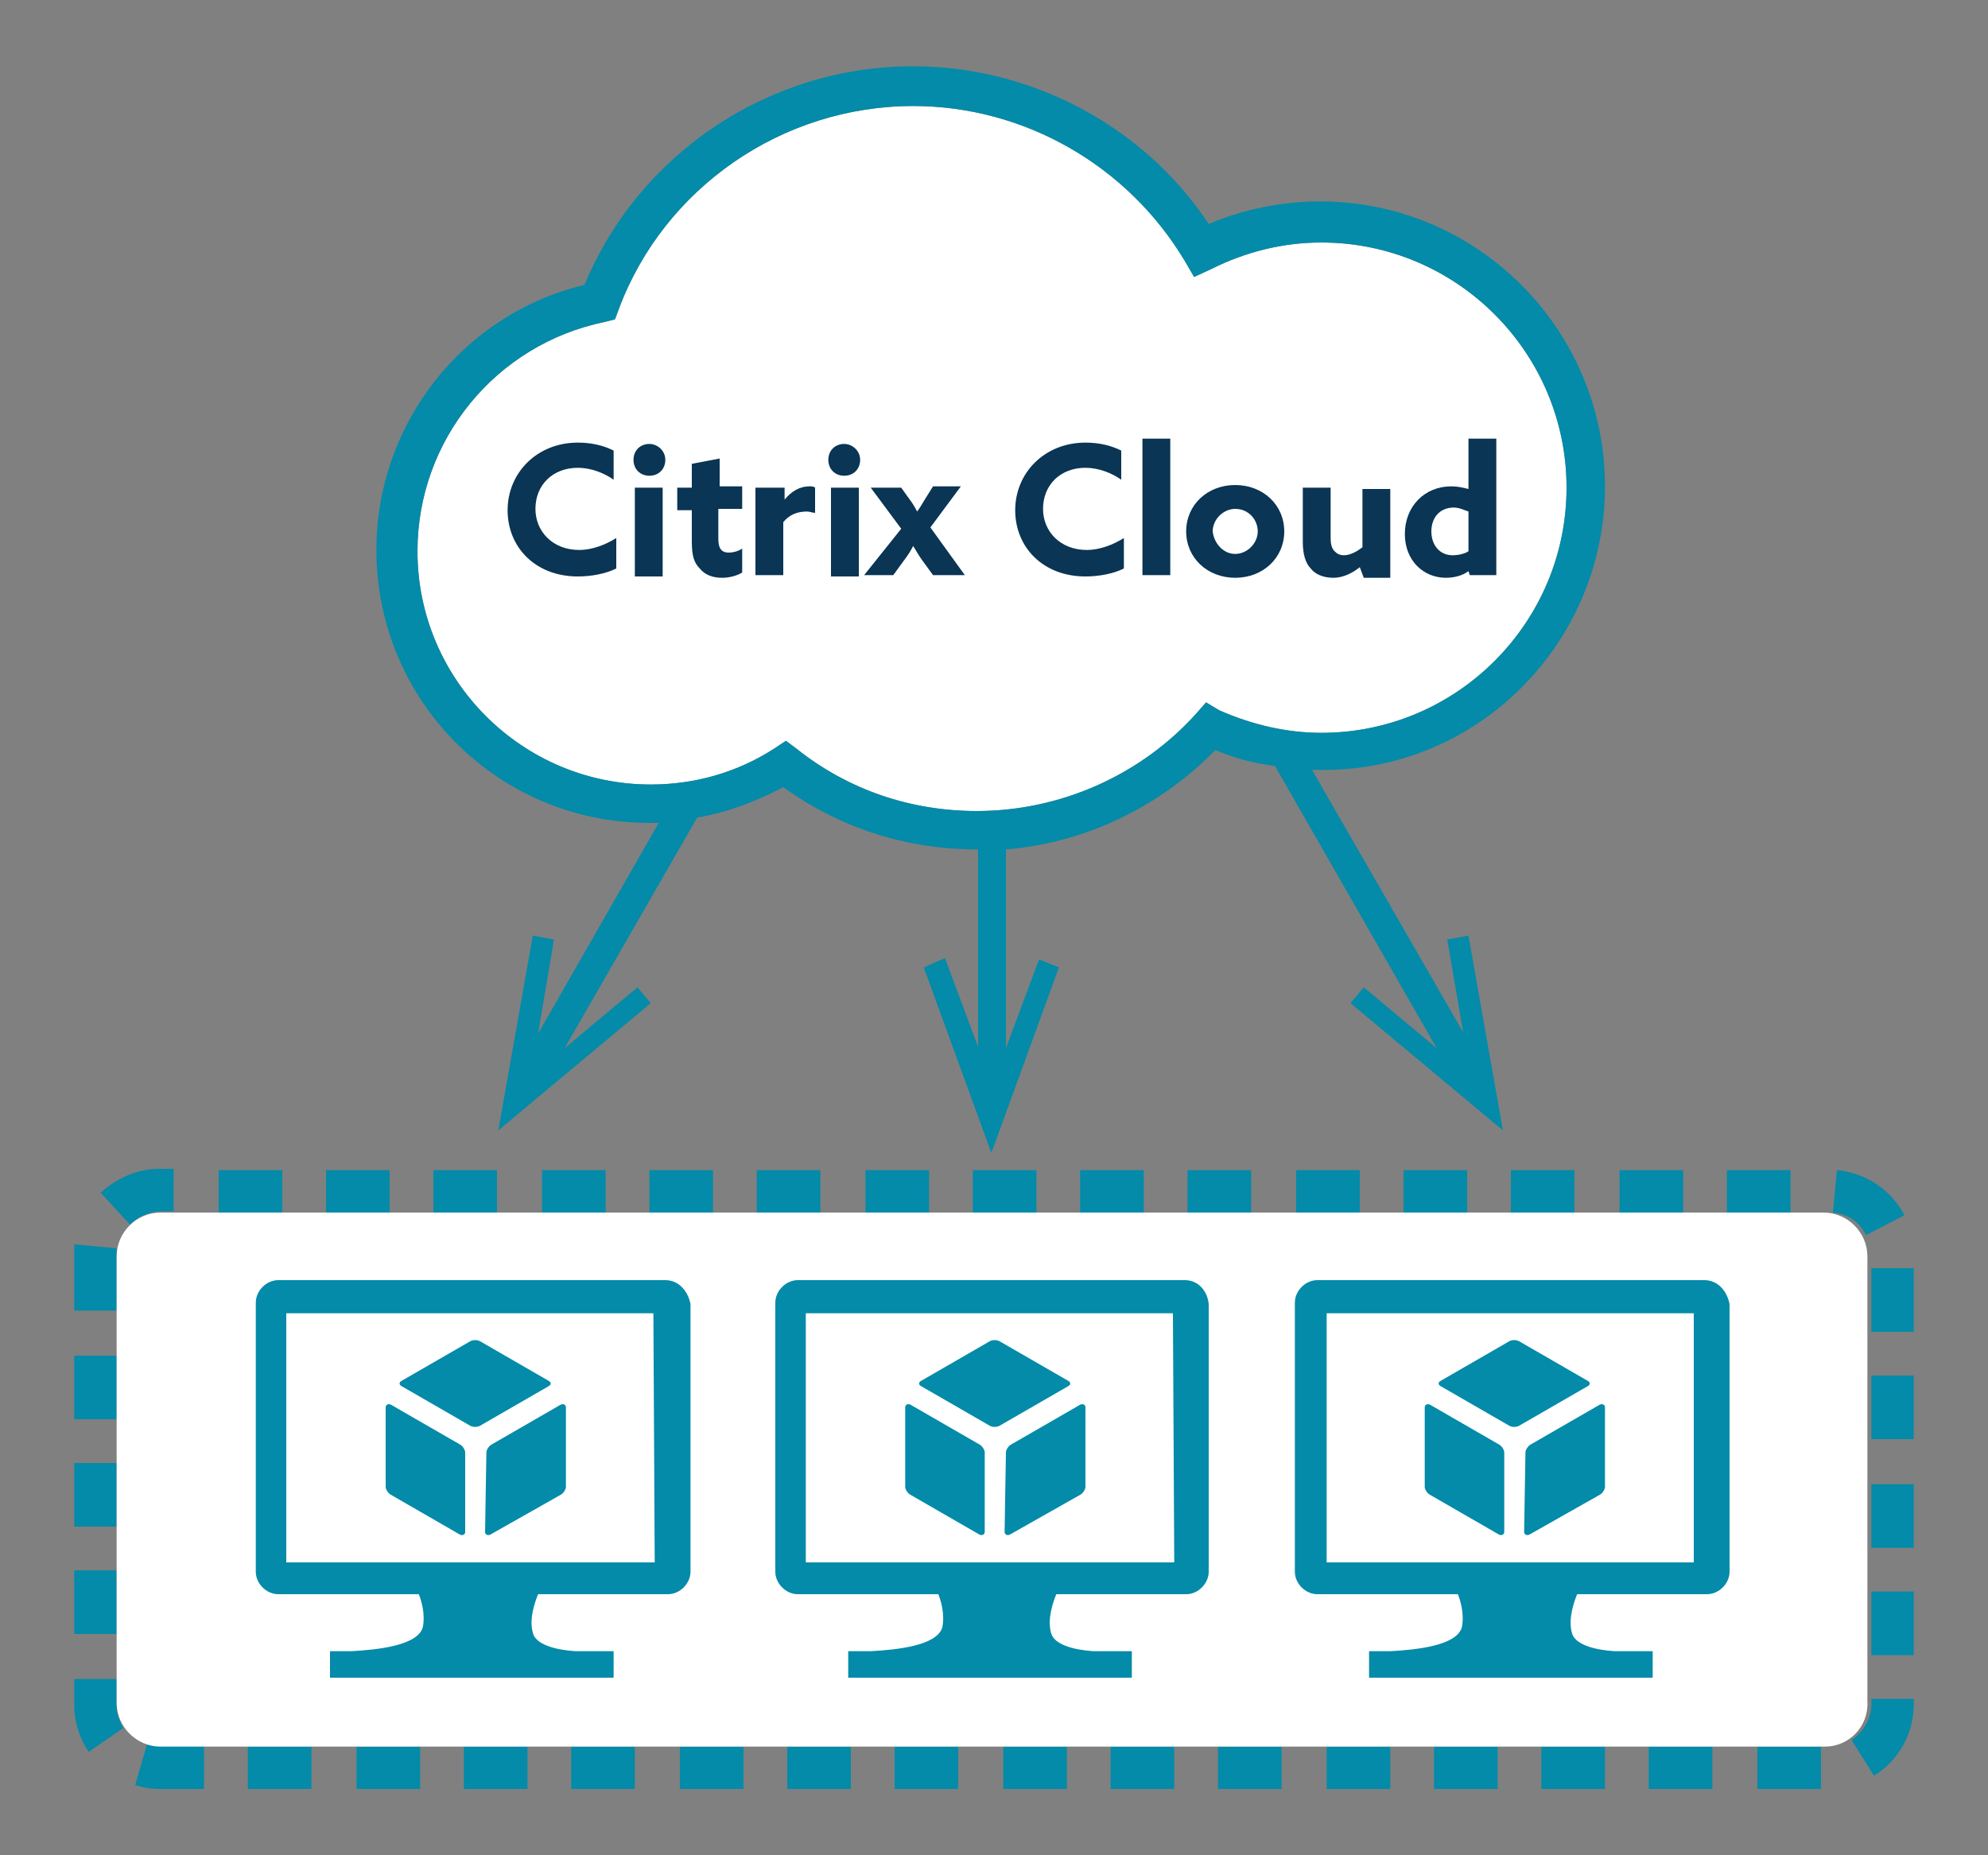 <?xml version="1.0" encoding="utf-8"?>
<!-- Generator: Adobe Illustrator 27.2.0, SVG Export Plug-In . SVG Version: 6.00 Build 0)  -->
<svg version="1.1" id="レイヤー_1" xmlns="http://www.w3.org/2000/svg" xmlns:xlink="http://www.w3.org/1999/xlink" x="0px"
	 y="0px" width="150px" height="140px" viewBox="0 0 150 140" style="enable-background:new 0 0 150 140;" xml:space="preserve">
<rect x="0" y="0" width="150" height="140" fill="#808080" stroke="none"/>
<style type="text/css">
	.st0{fill:#038BA9;}
	.st1{fill:#FFFFFF;}
	.st2{fill:#0A3554;}
</style>
<path class="st0" d="M137.4,135h-4.8v-3.2h4.8V135z M129.2,135h-4.8v-3.2h4.8V135z M121.1,135h-4.8v-3.2h4.8V135z M113,135h-4.8
	v-3.2h4.8V135z M104.9,135h-4.8v-3.2h4.8V135z M96.7,135h-4.8v-3.2h4.8V135z M88.6,135h-4.8v-3.2h4.8V135z M80.5,135h-4.8v-3.2h4.8
	V135z M72.3,135h-4.8v-3.2h4.8V135z M64.2,135h-4.8v-3.2h4.8V135z M56.1,135h-4.8v-3.2h4.8V135z M47.9,135h-4.8v-3.2h4.8V135z
	 M39.8,135H35v-3.2h4.8V135z M31.7,135h-4.8v-3.2h4.8V135z M23.5,135h-4.8v-3.2h4.8V135z M15.4,135H12c-0.6,0-1.2-0.1-1.8-0.3
	l0.9-3.1c0.3,0.1,0.6,0.1,0.9,0.1h3.4V135z M141.4,134l-1.7-2.7c0.9-0.6,1.5-1.6,1.5-2.7v-0.4h3.2v0.4
	C144.4,130.8,143.3,132.8,141.4,134z M6.7,132.2c-0.7-1-1.1-2.3-1.1-3.5v-2h3.2v2c0,0.6,0.2,1.2,0.5,1.7L6.7,132.2z M144.4,124.9
	h-3.2v-4.8h3.2V124.9z M8.8,123.3H5.6v-4.8h3.2V123.3z M144.4,116.8h-3.2V112h3.2V116.8z M8.8,115.2H5.6v-4.8h3.2V115.2z
	 M144.4,108.6h-3.2v-4.8h3.2V108.6z M8.8,107.1H5.6v-4.8h3.2V107.1z M144.4,100.5h-3.2v-4.8h3.2V100.5z M8.8,98.9H5.6v-4.3
	c0-0.2,0-0.5,0-0.7l3.2,0.3c0,0.1,0,0.2,0,0.3V98.9z M140.8,93.2c-0.5-1-1.4-1.6-2.5-1.7l0.3-3.2c2.2,0.2,4.1,1.5,5.1,3.4
	L140.8,93.2z M9.8,92.4L7.6,90c1.2-1.1,2.8-1.8,4.4-1.8l0,0h1.1v3.2H12l0,0C11.2,91.5,10.4,91.8,9.8,92.4z M135.1,91.5h-4.8v-3.2
	h4.8V91.5z M127,91.5h-4.8v-3.2h4.8V91.5z M118.8,91.5H114v-3.2h4.8V91.5z M110.7,91.5h-4.8v-3.2h4.8V91.5z M102.6,91.5h-4.8v-3.2
	h4.8V91.5z M94.4,91.5h-4.8v-3.2h4.8V91.5z M86.3,91.5h-4.8v-3.2h4.8V91.5z M78.2,91.5h-4.8v-3.2h4.8V91.5z M70.1,91.5h-4.8v-3.2
	h4.8V91.5z M61.9,91.5h-4.8v-3.2h4.8V91.5z M53.8,91.5H49v-3.2h4.8V91.5z M45.7,91.5h-4.8v-3.2h4.8V91.5z M37.5,91.5h-4.8v-3.2h4.8
	V91.5z M29.4,91.5h-4.8v-3.2h4.8C29.4,88.3,29.4,91.5,29.4,91.5z M21.3,91.5h-4.8v-3.2h4.8V91.5z"/>
<path class="st1" d="M137.7,131.8H12.1c-1.8,0-3.3-1.5-3.3-3.3V94.8c0-1.8,1.5-3.3,3.3-3.3h125.5c1.8,0,3.3,1.5,3.3,3.3v33.6
	C141,130.3,139.5,131.8,137.7,131.8z"/>
<path class="st0" d="M50.2,96.6h-0.4H21c-0.9,0-1.7,0.8-1.7,1.7v20.3c0,0.9,0.8,1.7,1.7,1.7h0.7h9.9c0.2,0.5,0.5,1.5,0.3,2.5
	c-0.4,1.4-3.5,1.7-5.4,1.8h-1.6v2h21.4v-2h-2.9c-1.5-0.1-3-0.5-3.2-1.4c-0.3-1.1,0.2-2.4,0.4-2.9h9.8c0.9,0,1.7-0.8,1.7-1.7V98.4
	C51.9,97.4,51.2,96.6,50.2,96.6z M49.4,117.9H21.6V99.1h27.7L49.4,117.9L49.4,117.9z"/>
<path class="st0" d="M30.3,104.2c-0.2,0.1-0.2,0.3,0,0.4l5.2,3c0.2,0.1,0.5,0.1,0.7,0l5.2-3c0.2-0.1,0.2-0.3,0-0.4l-5.2-3
	c-0.2-0.1-0.5-0.1-0.7,0L30.3,104.2z"/>
<path class="st0" d="M36.6,115.6c0,0.2,0.2,0.3,0.4,0.2l5.3-3c0.2-0.1,0.4-0.4,0.4-0.6v-6c0-0.2-0.2-0.3-0.4-0.2l-5.2,3
	c-0.2,0.1-0.4,0.4-0.4,0.6L36.6,115.6z"/>
<path class="st0" d="M34.7,115.8c0.2,0.1,0.4,0,0.4-0.2v-6c0-0.2-0.2-0.5-0.4-0.6l-5.2-3c-0.2-0.1-0.4,0-0.4,0.2v6
	c0,0.2,0.2,0.5,0.4,0.6L34.7,115.8z"/>
<path class="st0" d="M89.4,96.6H89H60.2c-0.9,0-1.7,0.8-1.7,1.7v20.3c0,0.9,0.8,1.7,1.7,1.7h0.7h9.9c0.2,0.5,0.5,1.5,0.3,2.5
	c-0.4,1.4-3.5,1.7-5.4,1.8H64v2h21.4v-2h-2.9c-1.5-0.1-3-0.5-3.2-1.4c-0.3-1.1,0.2-2.4,0.4-2.9h9.8c0.9,0,1.7-0.8,1.7-1.7V98.4
	C91.1,97.4,90.4,96.6,89.4,96.6z M88.6,117.9H60.8V99.1h27.7L88.6,117.9L88.6,117.9z"/>
<path class="st0" d="M69.5,104.2c-0.2,0.1-0.2,0.3,0,0.4l5.2,3c0.2,0.1,0.5,0.1,0.7,0l5.2-3c0.2-0.1,0.2-0.3,0-0.4l-5.2-3
	c-0.2-0.1-0.5-0.1-0.7,0L69.5,104.2z"/>
<path class="st0" d="M75.8,115.6c0,0.2,0.2,0.3,0.4,0.2l5.3-3c0.2-0.1,0.4-0.4,0.4-0.6v-6c0-0.2-0.2-0.3-0.4-0.2l-5.2,3
	c-0.2,0.1-0.4,0.4-0.4,0.6L75.8,115.6z"/>
<path class="st0" d="M73.9,115.8c0.2,0.1,0.4,0,0.4-0.2v-6c0-0.2-0.2-0.5-0.4-0.6l-5.2-3c-0.2-0.1-0.4,0-0.4,0.2v6
	c0,0.2,0.2,0.5,0.4,0.6L73.9,115.8z"/>
<path class="st0" d="M128.6,96.6h-0.4H99.4c-0.9,0-1.7,0.8-1.7,1.7v20.3c0,0.9,0.8,1.7,1.7,1.7h0.7h9.9c0.2,0.5,0.5,1.5,0.3,2.5
	c-0.4,1.4-3.5,1.7-5.4,1.8h-1.6v2h21.4v-2h-2.9c-1.5-0.1-3-0.5-3.2-1.4c-0.3-1.1,0.2-2.4,0.4-2.9h9.8c0.9,0,1.7-0.8,1.7-1.7V98.4
	C130.3,97.4,129.6,96.6,128.6,96.6z M127.8,117.9h-27.7V99.1h27.7V117.9z"/>
<path class="st0" d="M108.7,104.2c-0.2,0.1-0.2,0.3,0,0.4l5.2,3c0.2,0.1,0.5,0.1,0.7,0l5.2-3c0.2-0.1,0.2-0.3,0-0.4l-5.2-3
	c-0.2-0.1-0.5-0.1-0.7,0L108.7,104.2z"/>
<path class="st0" d="M115,115.6c0,0.2,0.2,0.3,0.4,0.2l5.3-3c0.2-0.1,0.4-0.4,0.4-0.6v-6c0-0.2-0.2-0.3-0.4-0.2l-5.2,3
	c-0.2,0.1-0.4,0.4-0.4,0.6L115,115.6z"/>
<path class="st0" d="M113.1,115.8c0.2,0.1,0.4,0,0.4-0.2v-6c0-0.2-0.2-0.5-0.4-0.6l-5.2-3c-0.2-0.1-0.4,0-0.4,0.2v6
	c0,0.2,0.2,0.5,0.4,0.6L113.1,115.8z"/>
<path class="st1" d="M74.8,82.3L74.8,82.3L74.8,82.3L74.8,82.3z M91,53l-0.7,0.8c-4.2,4.7-10.3,7.4-16.6,7.4c-5,0-9.7-1.6-13.6-4.7
	l-0.8-0.6l-0.9,0.6c-2.8,1.8-6,2.7-9.3,2.7c-9.7,0-17.6-7.9-17.6-17.6c0-8.4,5.9-15.6,14.1-17.3l0.8-0.2l0.3-0.8
	C50.1,14.2,59,8,68.9,8c8.4,0,16.2,4.5,20.5,11.7l0.7,1.2l1.3-0.6c2.6-1.3,5.4-2,8.3-2c10.2,0,18.5,8.3,18.5,18.5
	s-8.3,18.5-18.5,18.5c-2.6,0-5.2-0.6-7.7-1.7L91,53z"/>
<path class="st0" d="M121.1,36.7c0-11.8-9.6-21.5-21.5-21.5c-2.9,0-5.8,0.6-8.4,1.7C86.3,9.5,77.8,5,68.9,5
	C58,5,48.2,11.6,44.1,21.5c-9.2,2.2-15.7,10.5-15.7,20c0,11.4,9.2,20.6,20.6,20.6c0.2,0,0.5,0,0.7,0L40.6,78l1.2-7.1l-1.6-0.3
	l-2.6,14.7l11.5-9.6l-1-1.2l-5.5,4.6l10-17.4c2.3-0.4,4.4-1.2,6.5-2.3c4.3,3.1,9.3,4.7,14.7,4.7V79l-2.5-6.7L69.7,73l5.1,14l5.1-14
	l-1.5-0.6l-2.5,6.7v-15c6-0.5,11.6-3.2,15.8-7.5c1.4,0.6,2.9,1,4.5,1.2l12.2,21.3l-5.5-4.6l-1,1.2l11.5,9.6l-2.6-14.7l-1.6,0.3
	l1.2,7L99,58.1c0.2,0,0.4,0,0.7,0C111.5,58.2,121.1,48.5,121.1,36.7z M74.8,82.3L74.8,82.3L74.8,82.3L74.8,82.3z M91,53l-0.7,0.8
	c-4.2,4.7-10.3,7.4-16.6,7.4c-5,0-9.7-1.6-13.6-4.7l-0.8-0.6l-0.9,0.6c-2.8,1.8-6,2.7-9.3,2.7c-9.7,0-17.6-7.9-17.6-17.6
	c0-8.4,5.9-15.6,14.1-17.3l0.8-0.2l0.3-0.8C50.1,14.2,59,8,68.9,8c8.4,0,16.2,4.5,20.5,11.7l0.7,1.2l1.3-0.6c2.6-1.3,5.4-2,8.3-2
	c10.2,0,18.5,8.3,18.5,18.5s-8.3,18.5-18.5,18.5c-2.6,0-5.2-0.6-7.7-1.7L91,53z"/>
<g>
	<path class="st2" d="M46.5,42.9c-0.8,0.4-1.9,0.6-2.9,0.6c-3.2,0-5.3-2.2-5.3-5c0-2.8,2.2-5.1,5.3-5.1c1,0,1.9,0.2,2.7,0.6v2.2
		c-0.7-0.5-1.7-0.9-2.7-0.9c-1.9,0-3.2,1.3-3.2,3.1c0,1.7,1.3,3.1,3.3,3.1c1,0,2-0.4,2.8-0.9V42.9z"/>
	<path class="st2" d="M49,33.5c0.6,0,1.2,0.5,1.2,1.2s-0.5,1.2-1.2,1.2s-1.2-0.5-1.2-1.2S48.3,33.5,49,33.5z M47.9,36.8H50v6.7h-2.1
		V36.8z"/>
	<path class="st2" d="M56,43.2c-0.3,0.2-0.9,0.4-1.5,0.4c-0.7,0-1.3-0.2-1.7-0.7c-0.4-0.4-0.6-0.9-0.6-2v-2.4h-1.1v-1.7h1.1V35
		l2.1-0.4v2.1H56v1.7h-1.8v2.2c0,0.6,0.1,1.1,0.8,1.1c0.3,0,0.7-0.1,1-0.3V43.2z"/>
	<path class="st2" d="M57.2,36.8h2v0.9l0,0c0.5-0.6,1.1-1,1.9-1c0.1,0,0.3,0,0.4,0.1v1.9c-0.2,0-0.4-0.1-0.6-0.1
		c-0.7,0-1.3,0.2-1.8,0.8v4h-2.1V36.8z"/>
	<path class="st2" d="M63.7,33.5c0.6,0,1.2,0.5,1.2,1.2s-0.5,1.2-1.2,1.2s-1.2-0.5-1.2-1.2S63,33.5,63.7,33.5z M62.7,36.8h2.1v6.7
		h-2.1V36.8z"/>
	<path class="st2" d="M68,39.9l-2.3-3.1H68l0.5,0.7c0.3,0.4,0.5,0.7,0.7,1.1h0c0.3-0.4,0.5-0.8,0.7-1.1l0.5-0.8h2.1l-2.3,3.1
		l2.6,3.6h-2.4l-0.8-1.1c-0.3-0.4-0.5-0.8-0.7-1.1h0c-0.2,0.4-0.4,0.7-0.7,1.1l-0.8,1.1h-2.2L68,39.9z"/>
	<path class="st2" d="M84.8,42.9c-0.8,0.4-1.9,0.6-2.9,0.6c-3.2,0-5.3-2.2-5.3-5c0-2.8,2.2-5.1,5.3-5.1c1,0,1.9,0.2,2.7,0.6v2.2
		c-0.7-0.5-1.7-0.9-2.7-0.9c-1.9,0-3.2,1.3-3.2,3.1c0,1.7,1.3,3.1,3.3,3.1c1,0,2-0.4,2.8-0.9V42.9z"/>
	<path class="st2" d="M86.2,33.1h2.1v10.3h-2.1V33.1z"/>
	<path class="st2" d="M93.2,36.6c2.1,0,3.7,1.5,3.7,3.5c0,2-1.6,3.5-3.7,3.5c-2.1,0-3.7-1.5-3.7-3.5C89.5,38.1,91.1,36.6,93.2,36.6z
		 M93.2,41.8c0.9,0,1.7-0.8,1.7-1.7c0-0.9-0.7-1.7-1.7-1.7c-0.9,0-1.7,0.8-1.7,1.7C91.6,41,92.3,41.8,93.2,41.8z"/>
	<path class="st2" d="M102.6,42.8c-0.5,0.4-1.2,0.8-2,0.8c-0.8,0-1.4-0.3-1.7-0.7c-0.4-0.4-0.6-1.1-0.6-2v-4.1h2.1v3.8
		c0,0.5,0.1,0.8,0.3,1c0.2,0.2,0.4,0.3,0.7,0.3c0.5,0,1-0.3,1.4-0.6v-4.4h2.1v6.7h-2L102.6,42.8L102.6,42.8z"/>
	<path class="st2" d="M110.8,43.1c-0.4,0.3-1,0.5-1.7,0.5c-1.7,0-3.1-1.3-3.1-3.3c0-2.1,1.5-3.6,3.5-3.6c0.5,0,0.9,0.1,1.3,0.2l0,0
		v-3.8h2.1v10.3h-2L110.8,43.1L110.8,43.1z M110.8,38.6c-0.3-0.1-0.7-0.3-1.1-0.3c-1.1,0-1.7,0.8-1.7,1.8c0,1,0.6,1.8,1.6,1.8
		c0.4,0,0.9-0.1,1.2-0.3V38.6z"/>
</g>
</svg>
